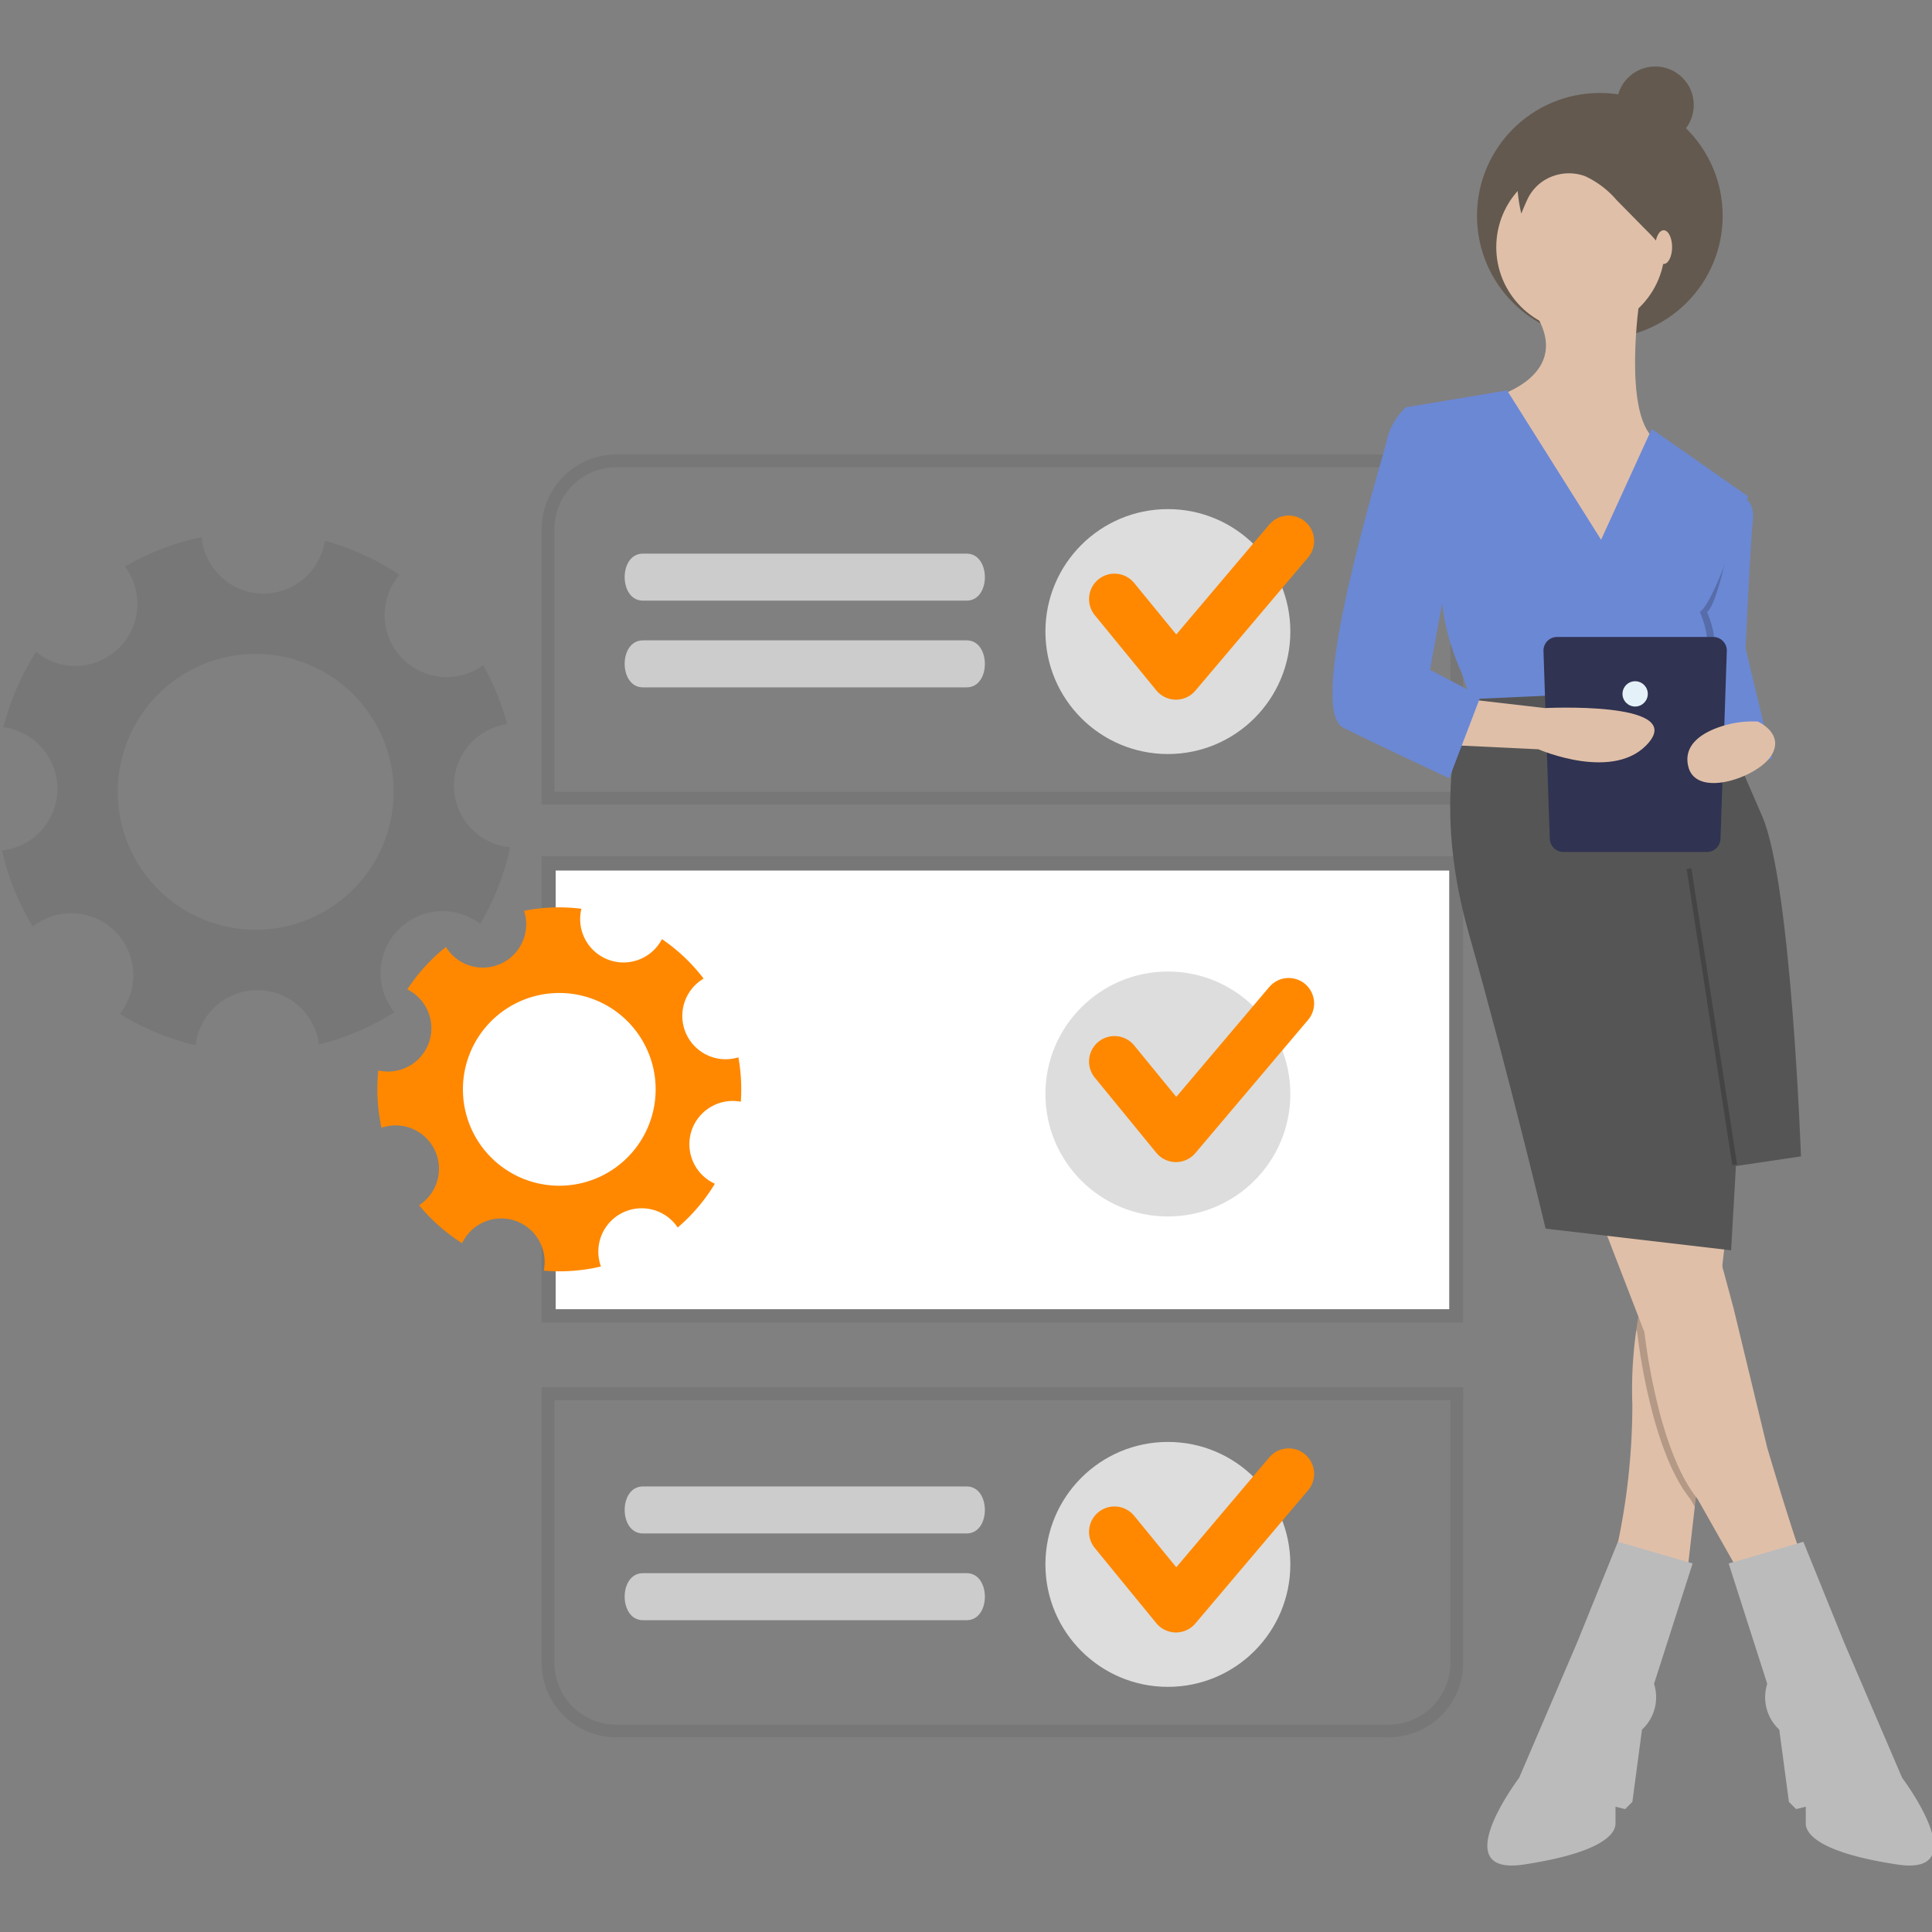 <svg xmlns="http://www.w3.org/2000/svg" viewBox="0 0 150 150"><rect x="0" y="0" width="150" height="150" fill="#808080" stroke="none"/><defs><style>.a03b7375-4807-4de7-acb5-cea5f789c18a{fill:#ddd;}.aafe41de-e83b-498a-9c5a-973b34c7fa52{fill:none;stroke:#f80;stroke-linecap:round;stroke-linejoin:round;stroke-width:3.95px;}.b3730f96-54b2-4b3f-a751-28bb9b58158a{fill:#ccc;}.a3bd298c-11ea-4cbf-a145-ecbc65e72394{fill:#777;}.b4b6d73a-5f8d-448a-b87a-2f4b5ec62c45{fill:#fff;}.abec3ca5-0582-476c-9371-7e755bc4720b{fill:#f80;}.b1832f24-19b1-4438-8f19-48a4e164a74f{fill:#63594f;}.fb7ba2b3-a874-4bdb-81ed-c99b56785f28{fill:#e0bfa8;}.b75d8594-6177-44bd-9811-9ac84d69d9d0{fill:#6b88d5;}.b29f9663-abcc-417a-a5c7-867bb04427b8{fill:#bbb;}.b00cc122-154c-4241-a9e2-1227965450c9{opacity:0.2;isolation:isolate;}.f2e65859-192b-4c66-ba23-17b8901fd610{fill:#555;}.b0b3847b-e5a4-4824-bf73-9d3c81d05f09{fill:#303351;}.e571bf72-65b1-4398-973d-765700a69d81{fill:#e5f1f8;}</style></defs><title>strato-illu-</title><g id="b74b1d8a-2e17-4fef-bf00-b7e1c3471f67" data-name="Nummerierungen"><circle class="a03b7375-4807-4de7-acb5-cea5f789c18a" cx="90.674" cy="121.459" r="9.508"/><polyline class="aafe41de-e83b-498a-9c5a-973b34c7fa52" points="86.527 118.936 91.301 124.77 100.053 114.427"/><path class="b3730f96-54b2-4b3f-a751-28bb9b58158a" d="M75.065,119.056H49.9c-1.864-.012-1.872-3.635,0-3.648H75.065C76.928,115.419,76.938,119.043,75.065,119.056Z"/><path class="b3730f96-54b2-4b3f-a751-28bb9b58158a" d="M75.065,125.79H49.9c-1.864-.012-1.872-3.635,0-3.648H75.065C76.928,122.153,76.938,125.777,75.065,125.79Z"/><path class="a3bd298c-11ea-4cbf-a145-ecbc65e72394" d="M112.612,108.027V129.1a4.8,4.8,0,0,1-4.8,4.8H47.846a4.8,4.8,0,0,1-4.8-4.8V108.027h-.992V129.1a5.8,5.8,0,0,0,5.788,5.788h59.971a5.8,5.8,0,0,0,5.788-5.788V108.027Z"/><rect class="a3bd298c-11ea-4cbf-a145-ecbc65e72394" x="42.057" y="107.71" width="71.547" height="1.003"/><circle class="a03b7375-4807-4de7-acb5-cea5f789c18a" cx="90.674" cy="49.035" r="9.508"/><polyline class="aafe41de-e83b-498a-9c5a-973b34c7fa52" points="86.527 46.512 91.301 52.347 100.053 42.003"/><path class="b3730f96-54b2-4b3f-a751-28bb9b58158a" d="M75.065,46.632H49.9c-1.864-.012-1.872-3.635,0-3.648H75.065C76.928,43,76.938,46.619,75.065,46.632Z"/><path class="b3730f96-54b2-4b3f-a751-28bb9b58158a" d="M75.065,53.366H49.9c-1.864-.012-1.872-3.635,0-3.648H75.065C76.928,49.729,76.938,53.353,75.065,53.366Z"/><path class="a3bd298c-11ea-4cbf-a145-ecbc65e72394" d="M112.612,62.152V41.074a4.8,4.8,0,0,0-4.8-4.795H47.846a4.8,4.8,0,0,0-4.8,4.795V62.152h-.992V41.074a5.8,5.8,0,0,1,5.788-5.788h59.971a5.8,5.8,0,0,1,5.788,5.788V62.152Z"/><rect class="a3bd298c-11ea-4cbf-a145-ecbc65e72394" x="42.057" y="61.465" width="71.547" height="1.003"/><rect class="a3bd298c-11ea-4cbf-a145-ecbc65e72394" x="42.057" y="66.476" width="71.547" height="36.209"/><rect class="b4b6d73a-5f8d-448a-b87a-2f4b5ec62c45" x="43.143" y="67.589" width="69.374" height="34.056"/><circle class="a03b7375-4807-4de7-acb5-cea5f789c18a" cx="90.674" cy="84.938" r="9.508"/><polyline class="aafe41de-e83b-498a-9c5a-973b34c7fa52" points="86.527 82.415 91.301 88.249 100.053 77.906"/><circle class="b4b6d73a-5f8d-448a-b87a-2f4b5ec62c45" cx="43.421" cy="84.577" r="8.894"/><path class="abec3ca5-0582-476c-9371-7e755bc4720b" d="M53.679,87.827a3.369,3.369,0,0,1,3.838-2.29,14,14,0,0,0-.188-3.447,3.364,3.364,0,0,1-2.7-6.112,14.046,14.046,0,0,0-3.235-3.066,3.365,3.365,0,0,1-4,1.657c-.055-.018-.113-.036-.17-.059a3.369,3.369,0,0,1-2.084-3.955,14.042,14.042,0,0,0-4.452.16,3.366,3.366,0,0,1-6.066,2.809,14.076,14.076,0,0,0-3,3.292,3.365,3.365,0,0,1-2.249,6.294,14.051,14.051,0,0,0,.246,4.45,3.366,3.366,0,0,1,2.918,6.013,14.053,14.053,0,0,0,3.34,2.948,3.367,3.367,0,0,1,6.337,2.131,14.037,14.037,0,0,0,4.444-.322,3.366,3.366,0,0,1,5.96-3.025,14.029,14.029,0,0,0,2.885-3.4A3.368,3.368,0,0,1,53.679,87.827ZM41.162,91.709a7.482,7.482,0,1,1,9.393-4.872A7.481,7.481,0,0,1,41.162,91.709Z"/><path class="a3bd298c-11ea-4cbf-a145-ecbc65e72394" d="M35.247,61.106a4.821,4.821,0,0,1,4.129-4.884,20.084,20.084,0,0,0-1.858-4.577,4.815,4.815,0,0,1-6.5-7.016,20.124,20.124,0,0,0-5.8-2.646,4.817,4.817,0,0,1-4.645,4.1c-.084,0-.17,0-.257,0A4.821,4.821,0,0,1,15.655,41.7,20.081,20.081,0,0,0,9.7,43.99a4.817,4.817,0,0,1-6.9,6.623A20.12,20.12,0,0,0,.267,56.465a4.822,4.822,0,0,1,4.19,4.83A4.82,4.82,0,0,1,.149,66.03a20.111,20.111,0,0,0,2.4,5.908A4.816,4.816,0,0,1,9.3,78.719a20.071,20.071,0,0,0,5.892,2.436,4.818,4.818,0,0,1,9.568-.063,20.08,20.08,0,0,0,5.864-2.5,4.817,4.817,0,0,1,6.66-6.866,20.067,20.067,0,0,0,2.325-5.939A4.817,4.817,0,0,1,35.247,61.106ZM20.112,72.183A10.708,10.708,0,1,1,30.557,61.22,10.707,10.707,0,0,1,20.112,72.183Z"/><circle class="b1832f24-19b1-4438-8f19-48a4e164a74f" cx="124.211" cy="16.755" r="9.537"/><path class="fb7ba2b3-a874-4bdb-81ed-c99b56785f28" d="M119.068,24.142c3.366,5.049-3.179,6.732-3.179,6.732l8.6,13.838s6.358-8.6,3.927-10.659S127.3,23.207,127.3,23.207Z"/><path class="b75d8594-6177-44bd-9811-9ac84d69d9d0" d="M134.964,38.541a1.154,1.154,0,0,1,1.045.845,2.518,2.518,0,0,1,.077,1.025c-.187,1.87-.561,9.912-.561,9.912l2.057,8.6-4.488.374-1.311-5.154-1.307-5.132Z"/><path class="fb7ba2b3-a874-4bdb-81ed-c99b56785f28" d="M126.736,109.042a32.223,32.223,0,0,1,.308-5.782,20.855,20.855,0,0,1,.627-3.007l-.144-5.049-.043-1.5,6.545,1.87-.481,4.2-1.965,17.206-.546,4.771-5.61-1.122A52.368,52.368,0,0,0,126.736,109.042Z"/><path class="b29f9663-abcc-417a-a5c7-867bb04427b8" d="M128.419,130.735a3.423,3.423,0,0,1-.935,3.553l-.748,5.61-.561.561-.748-.187v1.309c0,.748-.935,2.244-7.107,3.179s-.374-6.732-.374-6.732l4.488-10.472,3.18-7.854,5.8,1.683Z"/><path class="b00cc122-154c-4241-a9e2-1227965450c9" d="M127.671,100.253l-.144-5.049h4.787l1.234,4.578-1.965,17.206-.339-.6c-3.16-3.871-4.134-12.959-4.134-12.959l-.066-.172A20.855,20.855,0,0,1,127.671,100.253Z"/><path class="fb7ba2b3-a874-4bdb-81ed-c99b56785f28" d="M132.875,95.2l1.715,6.358,2.618,10.846s2.805,9.538,3.179,9.538-4.488,1.683-4.488,1.683l-4.095-7.237c-3.159-3.871-4.133-12.96-4.133-12.96L124.492,95.2Z"/><path class="b29f9663-abcc-417a-a5c7-867bb04427b8" d="M137.208,130.735a3.423,3.423,0,0,0,.935,3.553l.748,5.61.561.561.748-.187v1.309c0,.748.935,2.244,7.106,3.179s.374-6.732.374-6.732l-4.488-10.472-3.179-7.854-5.8,1.683Z"/><circle class="fb7ba2b3-a874-4bdb-81ed-c99b56785f28" cx="122.715" cy="19.186" r="6.545"/><path class="b00cc122-154c-4241-a9e2-1227965450c9" d="M134.964,38.541s-1.384,8.228-2.431,8.976c0,0,.935,2.057.374,2.993s-1.122.561-.374,1.309,1.122.187.748.935a3.226,3.226,0,0,0-.374,1.309l-1.124.082-1.307-5.132Z"/><path class="b75d8594-6177-44bd-9811-9ac84d69d9d0" d="M117.011,30.313l-7.854,1.309,2.805,10.285a18.956,18.956,0,0,0,1.5,10.286l1.122,3.179,17.766-1.309a3.226,3.226,0,0,1,.374-1.309c.374-.748,0-.187-.748-.935s-.187-.374.374-1.309-.374-2.993-.374-2.993c1.309-.935,3.74-8.976,3.74-8.976l-7.48-5.236-3.927,8.6Z"/><path class="f2e65859-192b-4c66-ba23-17b8901fd610" d="M132.451,53.445s2.139,4.732,4.383,9.968,2.992,26.368,2.992,26.368l-5.049.748-.374,6.545L120,95.391s-2.805-11.782-5.984-23-.036-18.1-.036-18.1Z"/><rect class="b00cc122-154c-4241-a9e2-1227965450c9" x="132.72" y="67.297" width="0.374" height="23.274" transform="translate(-10.474 21.17) rotate(-8.763)"/><path class="b1832f24-19b1-4438-8f19-48a4e164a74f" d="M118.113,16.583s.405-1,.579-1.31a3.566,3.566,0,0,1,.98-1.122,3.647,3.647,0,0,1,3.382-.477,7.191,7.191,0,0,1,2.465,1.867l2.377,2.414a9.451,9.451,0,0,1,.873.971,4.92,4.92,0,0,1,.312,5.279,1.287,1.287,0,0,0,1.123-.692,3.77,3.77,0,0,0,.387-1.325,13.726,13.726,0,0,0,.254-2.549,13.737,13.737,0,0,0-.758-3.618,8.13,8.13,0,0,0-1.325-2.9,6.9,6.9,0,0,0-4.448-2.02,7.422,7.422,0,0,0-4.255.365,4.494,4.494,0,0,0-2.27,2.505A11.9,11.9,0,0,0,118.113,16.583Z"/><ellipse class="fb7ba2b3-a874-4bdb-81ed-c99b56785f28" cx="129.167" cy="19.186" rx="0.655" ry="1.309"/><circle class="b1832f24-19b1-4438-8f19-48a4e164a74f" cx="128.512" cy="8.153" r="2.992"/><path class="b0b3847b-e5a4-4824-bf73-9d3c81d05f09" d="M120.325,65.088l-.491-14.576h0a1.057,1.057,0,0,1,1.057-1.057h12.121a1.058,1.058,0,0,1,1.058,1.057l-.491,14.576h0a1.057,1.057,0,0,1-1.057,1.057h-11.14A1.057,1.057,0,0,1,120.325,65.088Z"/><circle class="e571bf72-65b1-4398-973d-765700a69d81" cx="126.952" cy="53.873" r="0.982"/><path class="fb7ba2b3-a874-4bdb-81ed-c99b56785f28" d="M111.588,57.8l7.854.374s5.985,2.618,8.6-.561-8.1-2.639-8.1-2.639l-6.3-.727Z"/><path class="fb7ba2b3-a874-4bdb-81ed-c99b56785f28" d="M134.956,56.091c-.895.12-4.5.914-3.875,3.431s5.442.806,6.461-.887-1.062-2.614-1.062-2.614A8.01,8.01,0,0,0,134.956,56.091Z"/><path class="b75d8594-6177-44bd-9811-9ac84d69d9d0" d="M112.523,43.777l-1.5,8.229,3.927,2.057-2.431,6.358s-5.236-2.431-8.228-3.927,2.992-20.571,3.366-22.254a5.079,5.079,0,0,1,1.5-2.618l2.244.748C114.019,32.37,112.523,43.777,112.523,43.777Z"/></g></svg>
